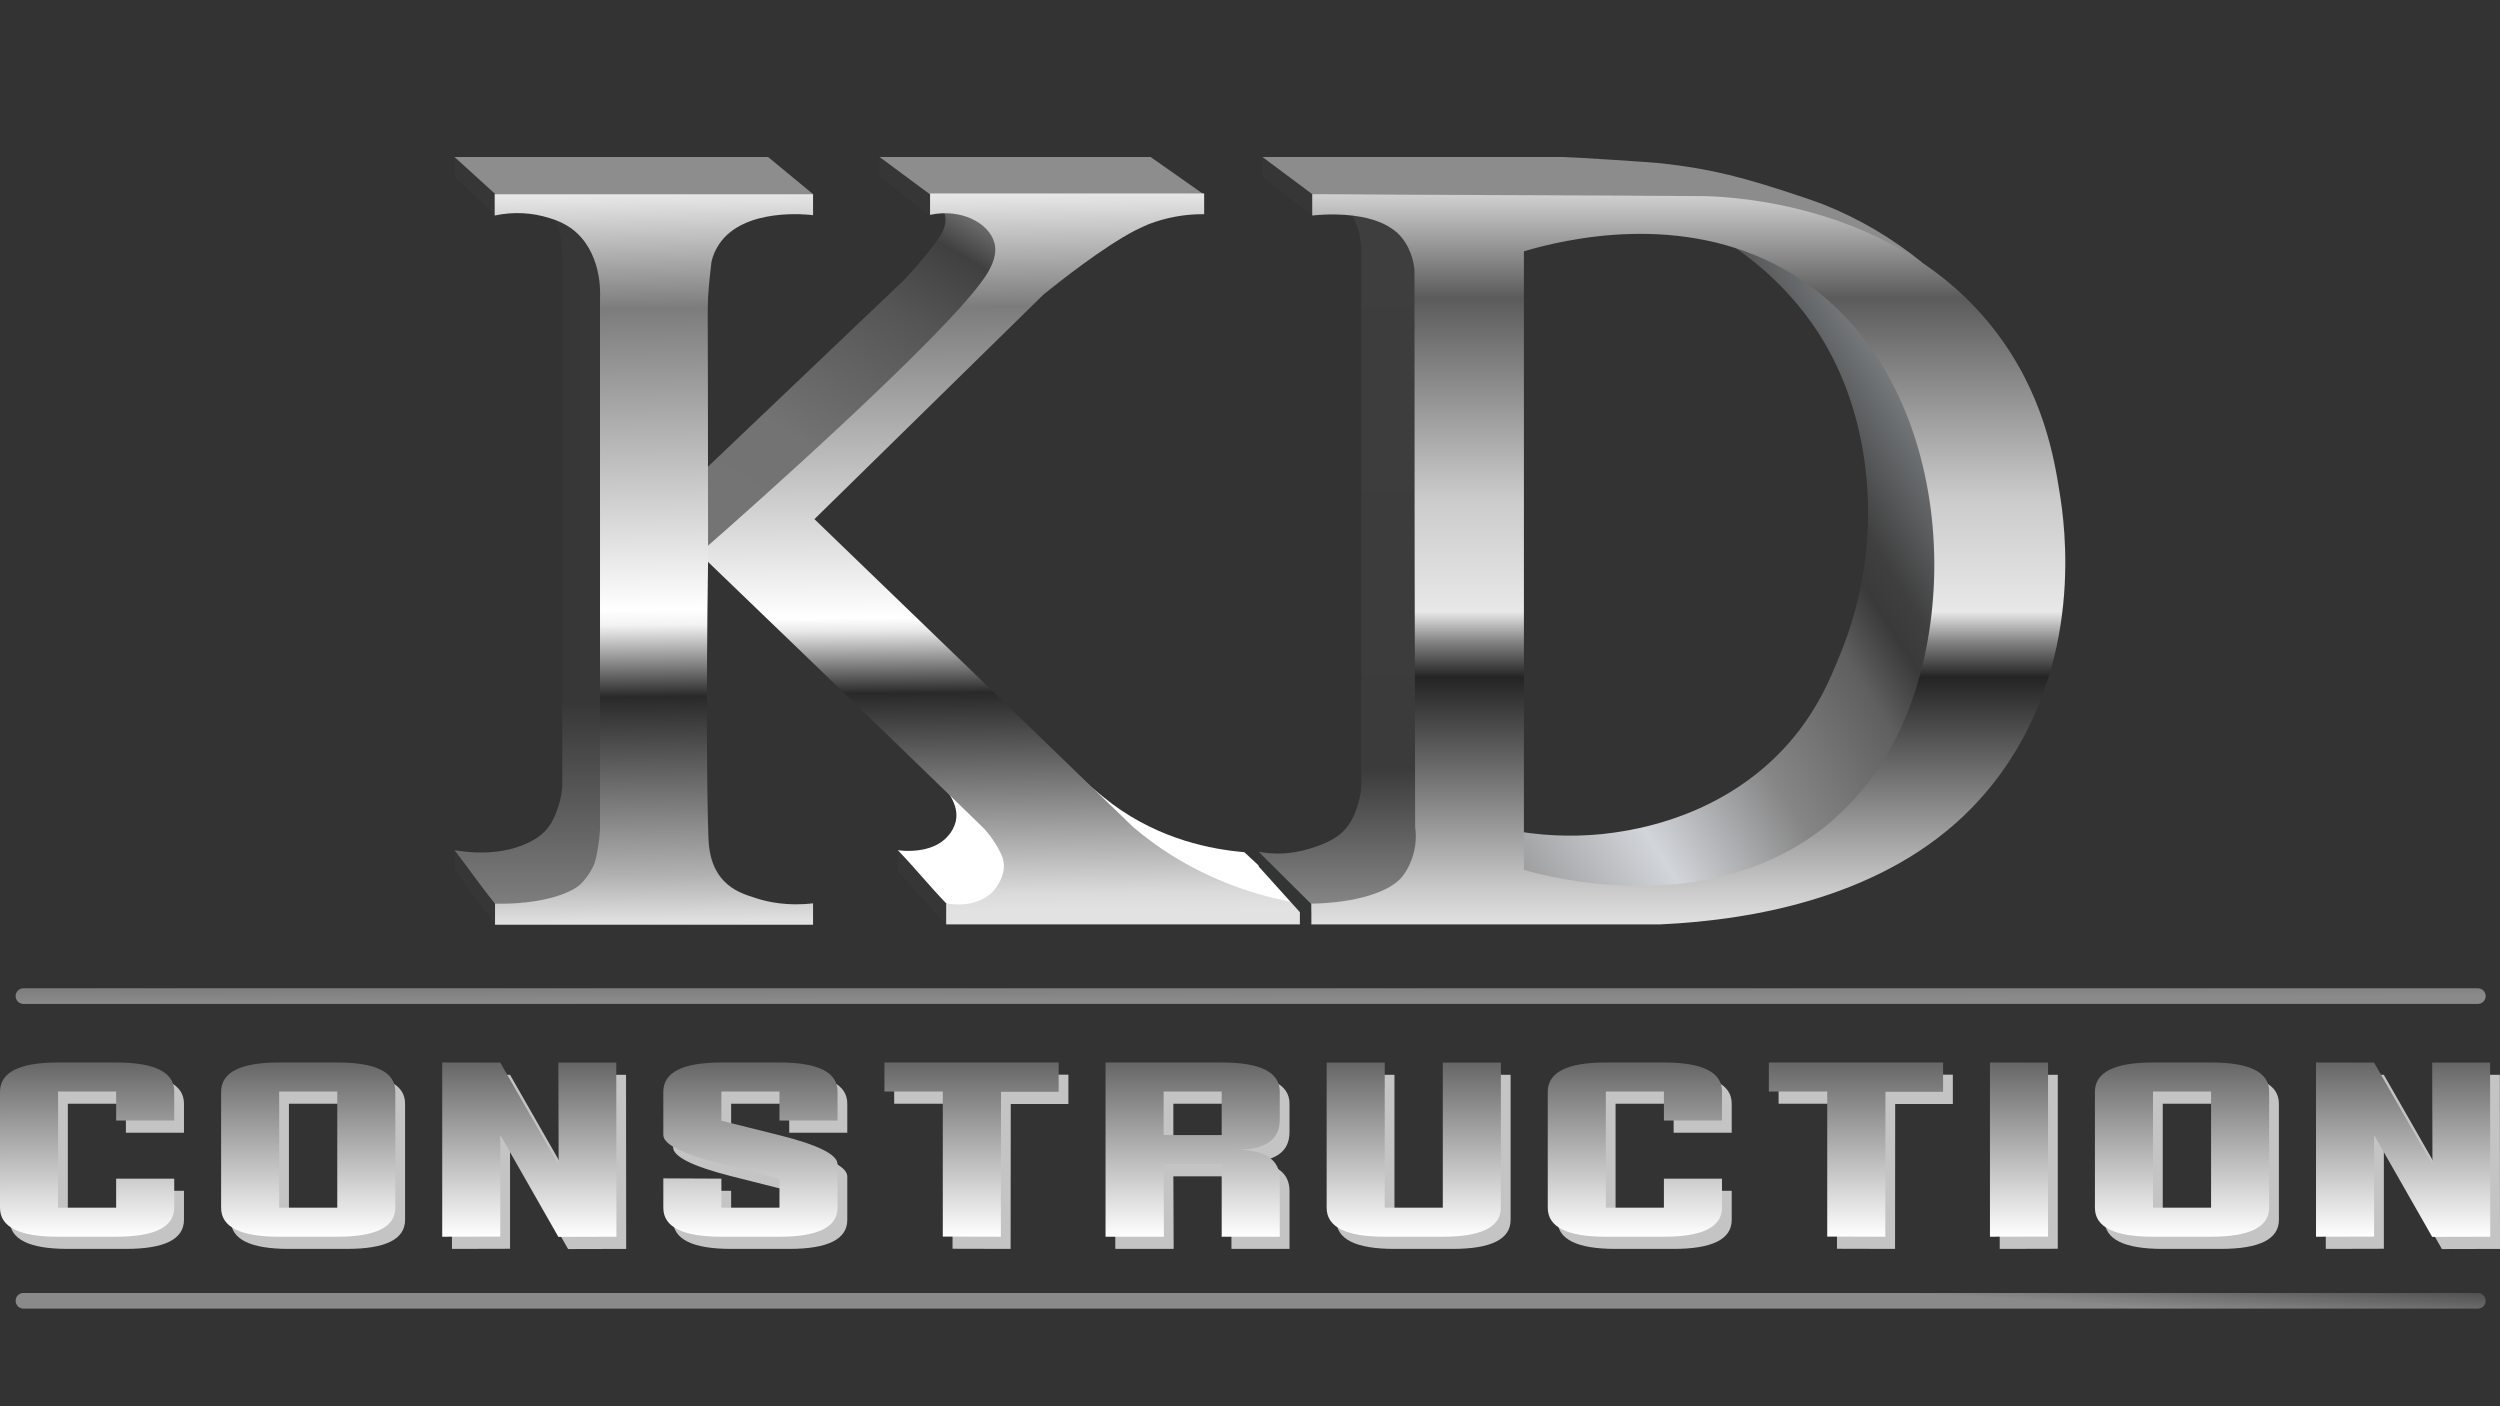 <?xml version="1.0" encoding="UTF-8"?><svg width="1920" height="1080" viewBox="0 0 1920 1080" fill="none" xmlns="http://www.w3.org/2000/svg">
<rect x="0" y="0" width="1920" height="1080" fill="#333333" stroke="none"/>
<path d="M1315.01 179.139C1338.99 193.008 1375.34 219.2 1401.43 263.624C1405.82 271.188 1409.77 278.99 1413.29 286.995C1438.32 343.995 1444.91 424.634 1413.82 501.159C1404.86 523.5 1392.74 553.03 1363.49 581.535C1312.37 631.097 1248.61 638.545 1230.17 640.599C1205.88 642.994 1181.38 641.781 1157.45 636.999C1153.49 654.206 1149.55 671.409 1145.59 688.357C1204.08 689.64 1262.58 690.67 1321.07 691.957L1451.49 618.77C1475.73 572.546 1499.97 526.58 1524.21 480.36C1522.11 433.111 1520 385.603 1517.89 338.353C1502.08 302.914 1486.27 267.22 1470.46 231.781C1430.68 213.549 1390.63 195.317 1350.84 177.085C1338.99 177.856 1327.13 178.627 1315.01 179.139Z" fill="url(#paint0_linear)"/>
<path d="M349.079 120.588L380.433 149.088V165.527L349.079 135.482V120.588Z" fill="#363636"/>
<path d="M349.079 653.176L380.433 694.008V710.186L349.079 667.816V653.176Z" fill="#363636"/>
<path d="M689.51 653.176L726.658 694.008V710.186L689.51 669.1V653.176Z" fill="#363636"/>
<path d="M675.535 120.588L714.001 149.088V165.527L675.535 135.739V120.588Z" fill="#363636"/>
<path d="M969.585 120.588L1007.79 149.088V165.527L969.585 135.739V120.588Z" fill="#363636"/>
<path d="M624.417 149.088H380.433L349.079 120.588H589.901L624.417 149.088Z" fill="#8C8D8C"/>
<path d="M924.26 149.088H714.001L675.535 120.588H883.686L924.26 149.088Z" fill="#8C8D8C"/>
<path d="M1476 201.476C1320.02 184.017 1163.95 166.555 1007.79 149.088L969.585 120.588H1200.66C1206.46 120.588 1270.22 124.697 1276.28 125.467C1314.75 129.832 1338.72 135.995 1385.36 151.66C1393 154.228 1399.85 156.796 1399.85 156.796C1427.38 167.693 1453.06 182.763 1476 201.476Z" fill="#8C8C8C"/>
<path d="M349.079 652.922C359.618 654.722 381.487 657.289 402.039 648.813C412.314 644.704 416.794 640.083 418.375 638.54C425.753 630.84 428.124 621.34 429.705 616.199C430.763 612.42 431.469 608.552 431.813 604.643V193.522C431.766 188.926 431.146 184.354 429.969 179.911C428.783 174.844 427.014 169.932 424.699 165.272C441.299 169.126 457.899 173.235 474.76 177.085C477.131 347.08 479.415 516.991 481.61 686.819C444.723 699.4 412.842 701.201 387.02 698.629C385.439 698.375 384.12 698.375 382.541 698.116C381.75 696.316 380.696 695.549 379.906 693.753C369.367 680.656 359.355 666.274 349.079 652.922Z" fill="url(#paint1_linear)"/>
<path d="M966.69 654.201C978.017 656.001 991.721 657.285 1013.85 649.067C1024.65 644.958 1029.66 640.336 1031.24 638.794C1039.14 631.088 1041.78 621.587 1043.36 616.194C1044.42 612.417 1045.13 608.549 1045.47 604.642V191.976C1045.42 187.38 1044.8 182.808 1043.63 178.365C1042.28 173.272 1040.34 168.359 1037.83 163.728C1055.48 167.58 1073.4 171.689 1091.05 175.539C1093.42 346.05 1095.79 516.561 1098.16 687.073C1058.64 699.913 1024.65 701.45 996.987 698.883C995.405 698.629 993.827 698.629 992.245 698.371C991.454 696.571 990.402 695.804 989.345 694.004C978.808 680.392 977.756 667.553 966.69 654.201Z" fill="url(#paint2_linear)"/>
<path d="M726.658 603.871C724.55 606.18 737.194 616.457 734.034 630.839C732.985 635.051 730.902 638.934 727.975 642.139C715.857 656.262 692.143 653.439 689.509 652.924C702.153 666.024 714.009 680.658 726.658 693.756C743.783 704.541 765.128 703.77 775.929 694.269C789.103 682.969 784.361 661.914 783.044 655.492C774.347 618.511 730.349 600.28 726.658 603.871Z" fill="white"/>
<path d="M998.049 694.262C984.349 681.162 969.593 667.299 955.628 654.462C931.119 652.408 891.071 644.958 853.918 617.224C845.486 610.802 829.943 597.962 823.618 591.286C818.611 624.671 838.9 652.146 843.118 658.822C871.049 702.734 934.549 701.708 948.509 701.708C969.849 701.45 987.766 697.854 998.049 694.262Z" fill="white"/>
<path d="M724.295 161.418C725.498 163.717 726.132 166.271 726.142 168.866C726.058 172.677 724.967 176.399 722.978 179.651C719.027 186.327 709.013 199.167 694.257 215.086C641.036 265.674 587.813 316.348 534.588 367.107C531.688 374.813 516.935 415.386 531.426 425.4C538.804 430.539 550.926 425.912 559.091 422.32C634.712 388.682 688.723 299.571 740.369 255.66C753.808 244.104 760.658 236.144 774.358 219.708C794.647 195.317 794.647 189.666 794.121 186.84C789.904 165.784 728.511 161.675 724.295 161.418Z" fill="url(#paint3_linear)"/>
<path d="M543.541 431.311C660.527 543.783 746.422 627.243 754.854 635.463C754.854 635.463 764.603 645.219 769.606 657.804C770.01 658.61 770.277 659.477 770.397 660.371C773.297 671.415 764.864 681.941 763.812 683.225C756.171 692.725 741.149 696.577 726.659 693.751V709.933H998.311V693.749C963.136 688.07 929.452 675.411 899.243 656.518C888.979 650.051 879.204 642.84 869.996 634.943C788.578 556.109 707.074 477.361 625.484 398.697C684.238 341.175 742.904 283.653 801.484 226.131C813.872 216.117 847.07 189.925 871.57 177.086C876.317 174.773 879.742 173.231 882.11 172.206C895.722 166.958 910.208 164.345 924.796 164.506V148.58H714.276V165.015C737.99 159.879 759.331 171.176 763.547 186.07C764.864 190.438 765.92 198.656 756.432 212.779C725.868 258.232 568.045 397.926 543.541 419.242C543.805 423.605 543.541 426.943 543.541 431.311Z" fill="url(#paint4_linear)"/>
<path d="M624.429 149.089V165.268C620.74 164.754 571.206 159.105 552.235 187.608C549.495 191.663 547.528 196.19 546.435 200.96C545.645 207.124 544.591 216.625 543.8 228.181C543.537 234.345 543.537 239.225 543.537 242.304V244.876C543.537 250.01 543.8 302.911 543.8 430.536C542.219 536.849 543.01 615.425 544.064 642.904C544.327 650.092 545.118 665.245 555.921 676.543C563.298 684.249 571.993 687.07 580.952 689.895C589.652 692.72 604.665 696.058 624.426 693.75V710.181H380.182V694.003C413.644 694.774 438.675 686.814 446.843 678.084C450.206 674.476 453.044 670.413 455.275 666.015C457.646 661.135 458.175 656.767 459.227 650.862C460.031 646.276 460.559 641.646 460.808 636.997V229.461C461.071 224.839 462.389 192.997 438.939 175.536C433.892 171.969 428.28 169.278 422.339 167.576C408.625 163.178 393.994 162.469 379.919 165.521V149.089H624.429Z" fill="url(#paint5_linear)"/>
<path d="M1581.92 379.177C1577.7 352.214 1569.54 301.877 1531.33 252.835C1455.98 156.279 1329.76 151.143 1308.69 150.63C1208.3 149.861 1108.18 149.861 1007.79 149.089V165.524C1032.56 162.961 1049.95 166.808 1058.38 170.146C1063.57 172.022 1068.39 174.803 1072.61 178.361C1083.41 188.117 1085.78 201.727 1086.31 207.378C1086.31 349.897 1086.48 492.503 1086.83 635.194C1088.19 644.71 1086.82 654.416 1082.88 663.186C1081.43 666.564 1079.57 669.754 1077.35 672.686C1068.39 684.755 1041.51 693.486 1007 693.998V709.922H1275.23C1347.42 706.584 1448.07 688.606 1514.47 620.299C1522.11 612.339 1527.91 605.405 1530.28 602.325C1603 510.652 1585.08 399.461 1581.92 379.177ZM1445.7 585.381C1432.99 605.345 1416.95 622.978 1398.27 637.511C1308.69 705.561 1189.07 673.461 1170.36 668.07V193C1201.71 183.761 1291.04 162.186 1370.34 206.869C1500.24 279.798 1512.62 480.097 1445.7 585.381Z" fill="url(#paint6_linear)"/>
<path d="M966.69 654.201L1007 694.261V710.181L966.69 665.503V654.201Z" fill="#333434"/>
<path d="M52.089 959.155C22.356 959.155 7.489 951.758 7.489 936.965V847.872C7.489 832.856 22.356 825.348 52.089 825.348H96.689C126.422 825.348 141.289 832.781 141.289 847.648V869.948H96.689V847.648H52.089V936.848H96.689V914.552H141.289V936.852C141.289 951.719 126.422 959.152 96.689 959.152L52.089 959.155ZM221.899 959.155C192.166 959.155 177.299 951.758 177.299 936.965V847.872C177.299 832.856 192.166 825.348 221.899 825.348H266.499C296.232 825.348 311.099 832.781 311.099 847.648V936.848C311.099 951.715 296.232 959.148 266.499 959.148L221.899 959.155ZM266.499 847.649H221.899V936.849H266.499V847.649ZM347.107 959.155V825.348L391.707 825.459L436.53 903.848L436.307 825.459H480.798L480.909 959.159L436.309 959.271L391.709 881.105V959.043L347.107 959.155ZM561.519 959.155C531.786 959.155 516.919 951.758 516.919 936.965V914.332L561.519 914.555V936.855H606.119V914.552L561.519 903.29C531.786 895.707 516.919 888.274 516.919 880.99V847.872C516.919 832.856 531.786 825.348 561.519 825.348H606.119C635.852 825.348 650.719 832.781 650.719 847.648V869.948H606.119V847.648H561.519V870.061L606.119 881.212C635.852 888.646 650.719 896.079 650.719 903.512V936.852C650.719 951.719 635.852 959.152 606.119 959.152L561.519 959.155ZM731.552 959.043V847.649H686.73V825.349H820.53V847.872H776.266L776.154 959.155L731.552 959.043ZM945.742 847.649H901.142V881.101H945.742V847.649ZM856.542 959.155V825.348H945.742C975.475 825.348 990.342 832.781 990.342 847.648V869.615C990.267 884.78 979.267 892.326 957.342 892.251C979.271 892.623 990.273 900.056 990.348 914.551V959.151H945.748V903.402H901.148L901.371 959.155H856.542ZM1070.95 959.155C1041.22 959.155 1026.35 951.758 1026.35 936.965V825.459H1070.95V936.853H1115.55V825.459H1160.15V936.853C1160.15 951.72 1145.29 959.153 1115.55 959.153L1070.95 959.155ZM1240.76 959.155C1211.03 959.155 1196.16 951.758 1196.16 936.965V847.872C1196.16 832.856 1211.03 825.348 1240.76 825.348H1285.36C1315.1 825.348 1329.96 832.781 1329.96 847.648V869.948H1285.36V847.648H1240.76V936.848H1285.36V914.552H1329.96V936.852C1329.96 951.719 1315.1 959.152 1285.36 959.152L1240.76 959.155ZM1410.8 959.043V847.649H1365.97V825.349H1499.78V847.872H1455.51L1455.4 959.155L1410.8 959.043ZM1535.78 959.155V825.348L1580.38 825.459V959.043L1535.78 959.155ZM1660.99 959.155C1631.26 959.155 1616.39 951.758 1616.39 936.965V847.872C1616.39 832.856 1631.26 825.348 1660.99 825.348H1705.59C1735.32 825.348 1750.19 832.781 1750.19 847.648V936.848C1750.19 951.715 1735.32 959.148 1705.59 959.148L1660.99 959.155ZM1705.59 847.649H1660.99V936.849H1705.59V847.649ZM1786.19 959.155V825.348L1830.79 825.459L1875.62 903.848L1875.4 825.459H1919.89L1920 959.159L1875.4 959.271L1830.8 881.105V959.043L1786.19 959.155Z" fill="#C4C4C5"/>
<path d="M44.602 949.796C14.869 949.796 0.002 942.399 0.002 927.606V838.513C0.002 823.497 14.869 815.989 44.602 815.989H89.202C118.935 815.989 133.802 823.422 133.802 838.289V860.589H89.202V838.289H44.602V927.489H89.202V905.193H133.802V927.493C133.802 942.359 118.935 949.793 89.202 949.793L44.602 949.796ZM214.412 949.796C184.679 949.796 169.812 942.399 169.812 927.606V838.513C169.812 823.497 184.679 815.989 214.412 815.989H259.012C288.745 815.989 303.612 823.422 303.612 838.289V927.489C303.612 942.355 288.745 949.789 259.012 949.789L214.412 949.796ZM259.012 838.29H214.412V927.49H259.012V838.29ZM339.62 949.796V815.989L384.22 816.1L429.043 894.489L428.82 816.1H473.311L473.422 949.8L428.822 949.912L384.222 871.746V949.684L339.62 949.796ZM554.032 949.796C524.299 949.796 509.432 942.399 509.432 927.606V904.973L554.032 905.196V927.496H598.632V905.193L554.032 893.931C524.299 886.348 509.432 878.915 509.432 871.631V838.513C509.432 823.497 524.299 815.989 554.032 815.989H598.632C628.365 815.989 643.232 823.422 643.232 838.289V860.589H598.632V838.289H554.032V860.702L598.632 871.853C628.365 879.287 643.232 886.72 643.232 894.153V927.493C643.232 942.359 628.365 949.793 598.632 949.793L554.032 949.796ZM724.065 949.684V838.29H679.243V815.99H813.043V838.513H768.779L768.667 949.796L724.065 949.684ZM938.255 838.29H893.655V871.742H938.255V838.29ZM849.055 949.796V815.989H938.255C967.988 815.989 982.855 823.422 982.855 838.289V860.256C982.78 875.421 971.78 882.966 949.855 882.892C971.784 883.264 982.786 890.697 982.861 905.192V949.792H938.261V894.043H893.661L893.884 949.796H849.055ZM1063.47 949.796C1033.73 949.796 1018.87 942.399 1018.87 927.606V816.1H1063.47V927.494H1108.07V816.1H1152.67V927.494C1152.67 942.36 1137.8 949.794 1108.07 949.794L1063.47 949.796ZM1233.28 949.796C1203.54 949.796 1188.68 942.399 1188.68 927.606V838.513C1188.68 823.497 1203.54 815.989 1233.28 815.989H1277.88C1307.61 815.989 1322.48 823.422 1322.48 838.289V860.589H1277.88V838.289H1233.28V927.489H1277.88V905.193H1322.48V927.493C1322.48 942.359 1307.61 949.793 1277.88 949.793L1233.28 949.796ZM1403.31 949.684V838.29H1358.48V815.99H1492.29V838.513H1448.02L1447.91 949.796L1403.31 949.684ZM1528.29 949.796V815.989L1572.9 816.1V949.684L1528.29 949.796ZM1653.5 949.796C1623.77 949.796 1608.9 942.399 1608.9 927.606V838.513C1608.9 823.497 1623.77 815.989 1653.5 815.989H1698.1C1727.84 815.989 1742.7 823.422 1742.7 838.289V927.489C1742.7 942.355 1727.84 949.789 1698.1 949.789L1653.5 949.796ZM1698.1 838.29H1653.5V927.49H1698.1V838.29ZM1778.7 949.796V815.989L1823.3 816.1L1868.13 894.489L1867.91 816.1H1912.4L1912.51 949.8L1867.91 949.912L1823.31 871.746V949.684L1778.7 949.796Z" fill="url(#paint7_linear)"/>
<path d="M1903 759H18C14.686 759 12 761.686 12 765C12 768.314 14.686 771 18 771H1903C1906.31 771 1909 768.314 1909 765C1909 761.686 1906.31 759 1903 759Z" fill="url(#paint8_linear)"/>
<path d="M1903 993H18C14.686 993 12 995.686 12 999C12 1002.31 14.686 1005 18 1005H1903C1906.31 1005 1909 1002.31 1909 999C1909 995.686 1906.31 993 1903 993Z" fill="url(#paint9_linear)"/>
<defs>
<linearGradient id="paint0_linear" x1="1139.16" y1="682.689" x2="1591.44" y2="398.448" gradientUnits="userSpaceOnUse">
<stop stop-color="#8C8C8C"/>
<stop offset="0.242" stop-color="#D2D5DA"/>
<stop offset="0.436" stop-color="#868686"/>
<stop offset="0.619" stop-color="#5F5F5F"/>
<stop offset="0.695" stop-color="#393A39"/>
<stop offset="0.739" stop-color="#3F3F3F"/>
<stop offset="0.99" stop-color="#9BA2A7"/>
<stop offset="1" stop-color="#9BA2A7"/>
</linearGradient>
<linearGradient id="paint1_linear" x1="415.344" y1="165.272" x2="415.344" y2="699.638" gradientUnits="userSpaceOnUse">
<stop stop-color="#373737"/>
<stop offset="0.7" stop-color="#373737"/>
<stop offset="1" stop-color="#808080"/>
</linearGradient>
<linearGradient id="paint2_linear" x1="1032.43" y1="163.728" x2="1032.43" y2="699.927" gradientUnits="userSpaceOnUse">
<stop stop-color="#3E3E3E"/>
<stop offset="0.795" stop-color="#3B3B3B"/>
<stop offset="1" stop-color="#8A8989"/>
</linearGradient>
<linearGradient id="paint3_linear" x1="551.793" y1="469.491" x2="777.738" y2="79.715" gradientUnits="userSpaceOnUse">
<stop stop-color="#757575"/>
<stop offset="0.121" stop-color="#757474"/>
<stop offset="0.322" stop-color="#737373"/>
<stop offset="0.598" stop-color="#555555"/>
<stop offset="0.733" stop-color="#404040"/>
<stop offset="0.807" stop-color="#737373"/>
<stop offset="1" stop-color="#6F6E6E"/>
</linearGradient>
<linearGradient id="paint4_linear" x1="774.109" y1="747.543" x2="769.259" y2="139.611" gradientUnits="userSpaceOnUse">
<stop stop-color="#E3E3E3"/>
<stop offset="0.078" stop-color="#E2E2E2"/>
<stop offset="0.1" stop-color="#DBDBDB"/>
<stop offset="0.355" stop-color="#292929"/>
<stop offset="0.434" stop-color="#E8E8E8"/>
<stop offset="0.45" stop-color="white"/>
<stop offset="0.842" stop-color="#7C7C7C"/>
<stop offset="1" stop-color="#F3F3F3"/>
</linearGradient>
<linearGradient id="paint5_linear" x1="503.397" y1="753.385" x2="496.959" y2="140.166" gradientUnits="userSpaceOnUse">
<stop stop-color="#EBEBEB"/>
<stop offset="0.074" stop-color="#E1E1E1"/>
<stop offset="0.132" stop-color="#B1B1B1"/>
<stop offset="0.356" stop-color="#292929"/>
<stop offset="0.446" stop-color="#F3F3F3"/>
<stop offset="0.465" stop-color="white"/>
<stop offset="0.842" stop-color="#7C7C7C"/>
<stop offset="1" stop-color="#F3F3F3"/>
</linearGradient>
<linearGradient id="paint6_linear" x1="1296.58" y1="756.471" x2="1296.58" y2="6.076" gradientUnits="userSpaceOnUse">
<stop stop-color="white"/>
<stop offset="0.062" stop-color="#E1E1E1"/>
<stop offset="0.1" stop-color="#C8C8C8"/>
<stop offset="0.315" stop-color="#242424"/>
<stop offset="0.35" stop-color="#808080"/>
<stop offset="0.373" stop-color="#CBCBCB"/>
<stop offset="0.382" stop-color="#E8E8E8"/>
<stop offset="0.498" stop-color="#CBCBCB"/>
<stop offset="0.703" stop-color="#5B5B5B"/>
<stop offset="0.809" stop-color="#D0D0D0"/>
<stop offset="1" stop-color="#F3F3F3"/>
</linearGradient>
<linearGradient id="paint7_linear" x1="956.257" y1="815.989" x2="956.257" y2="949.912" gradientUnits="userSpaceOnUse">
<stop stop-color="#666666"/>
<stop offset="1" stop-color="white"/>
</linearGradient>
<linearGradient id="paint8_linear" x1="1852.09" y1="765" x2="1851.93" y2="705.778" gradientUnits="userSpaceOnUse">
<stop stop-color="#8A8A8A"/>
<stop offset="1" stop-color="#454545"/>
</linearGradient>
<linearGradient id="paint9_linear" x1="1931.76" y1="1021.61" x2="1933.76" y2="989.003" gradientUnits="userSpaceOnUse">
<stop stop-color="#8A8A8A"/>
<stop offset="1" stop-color="#454545"/>
</linearGradient>
</defs>
</svg>
